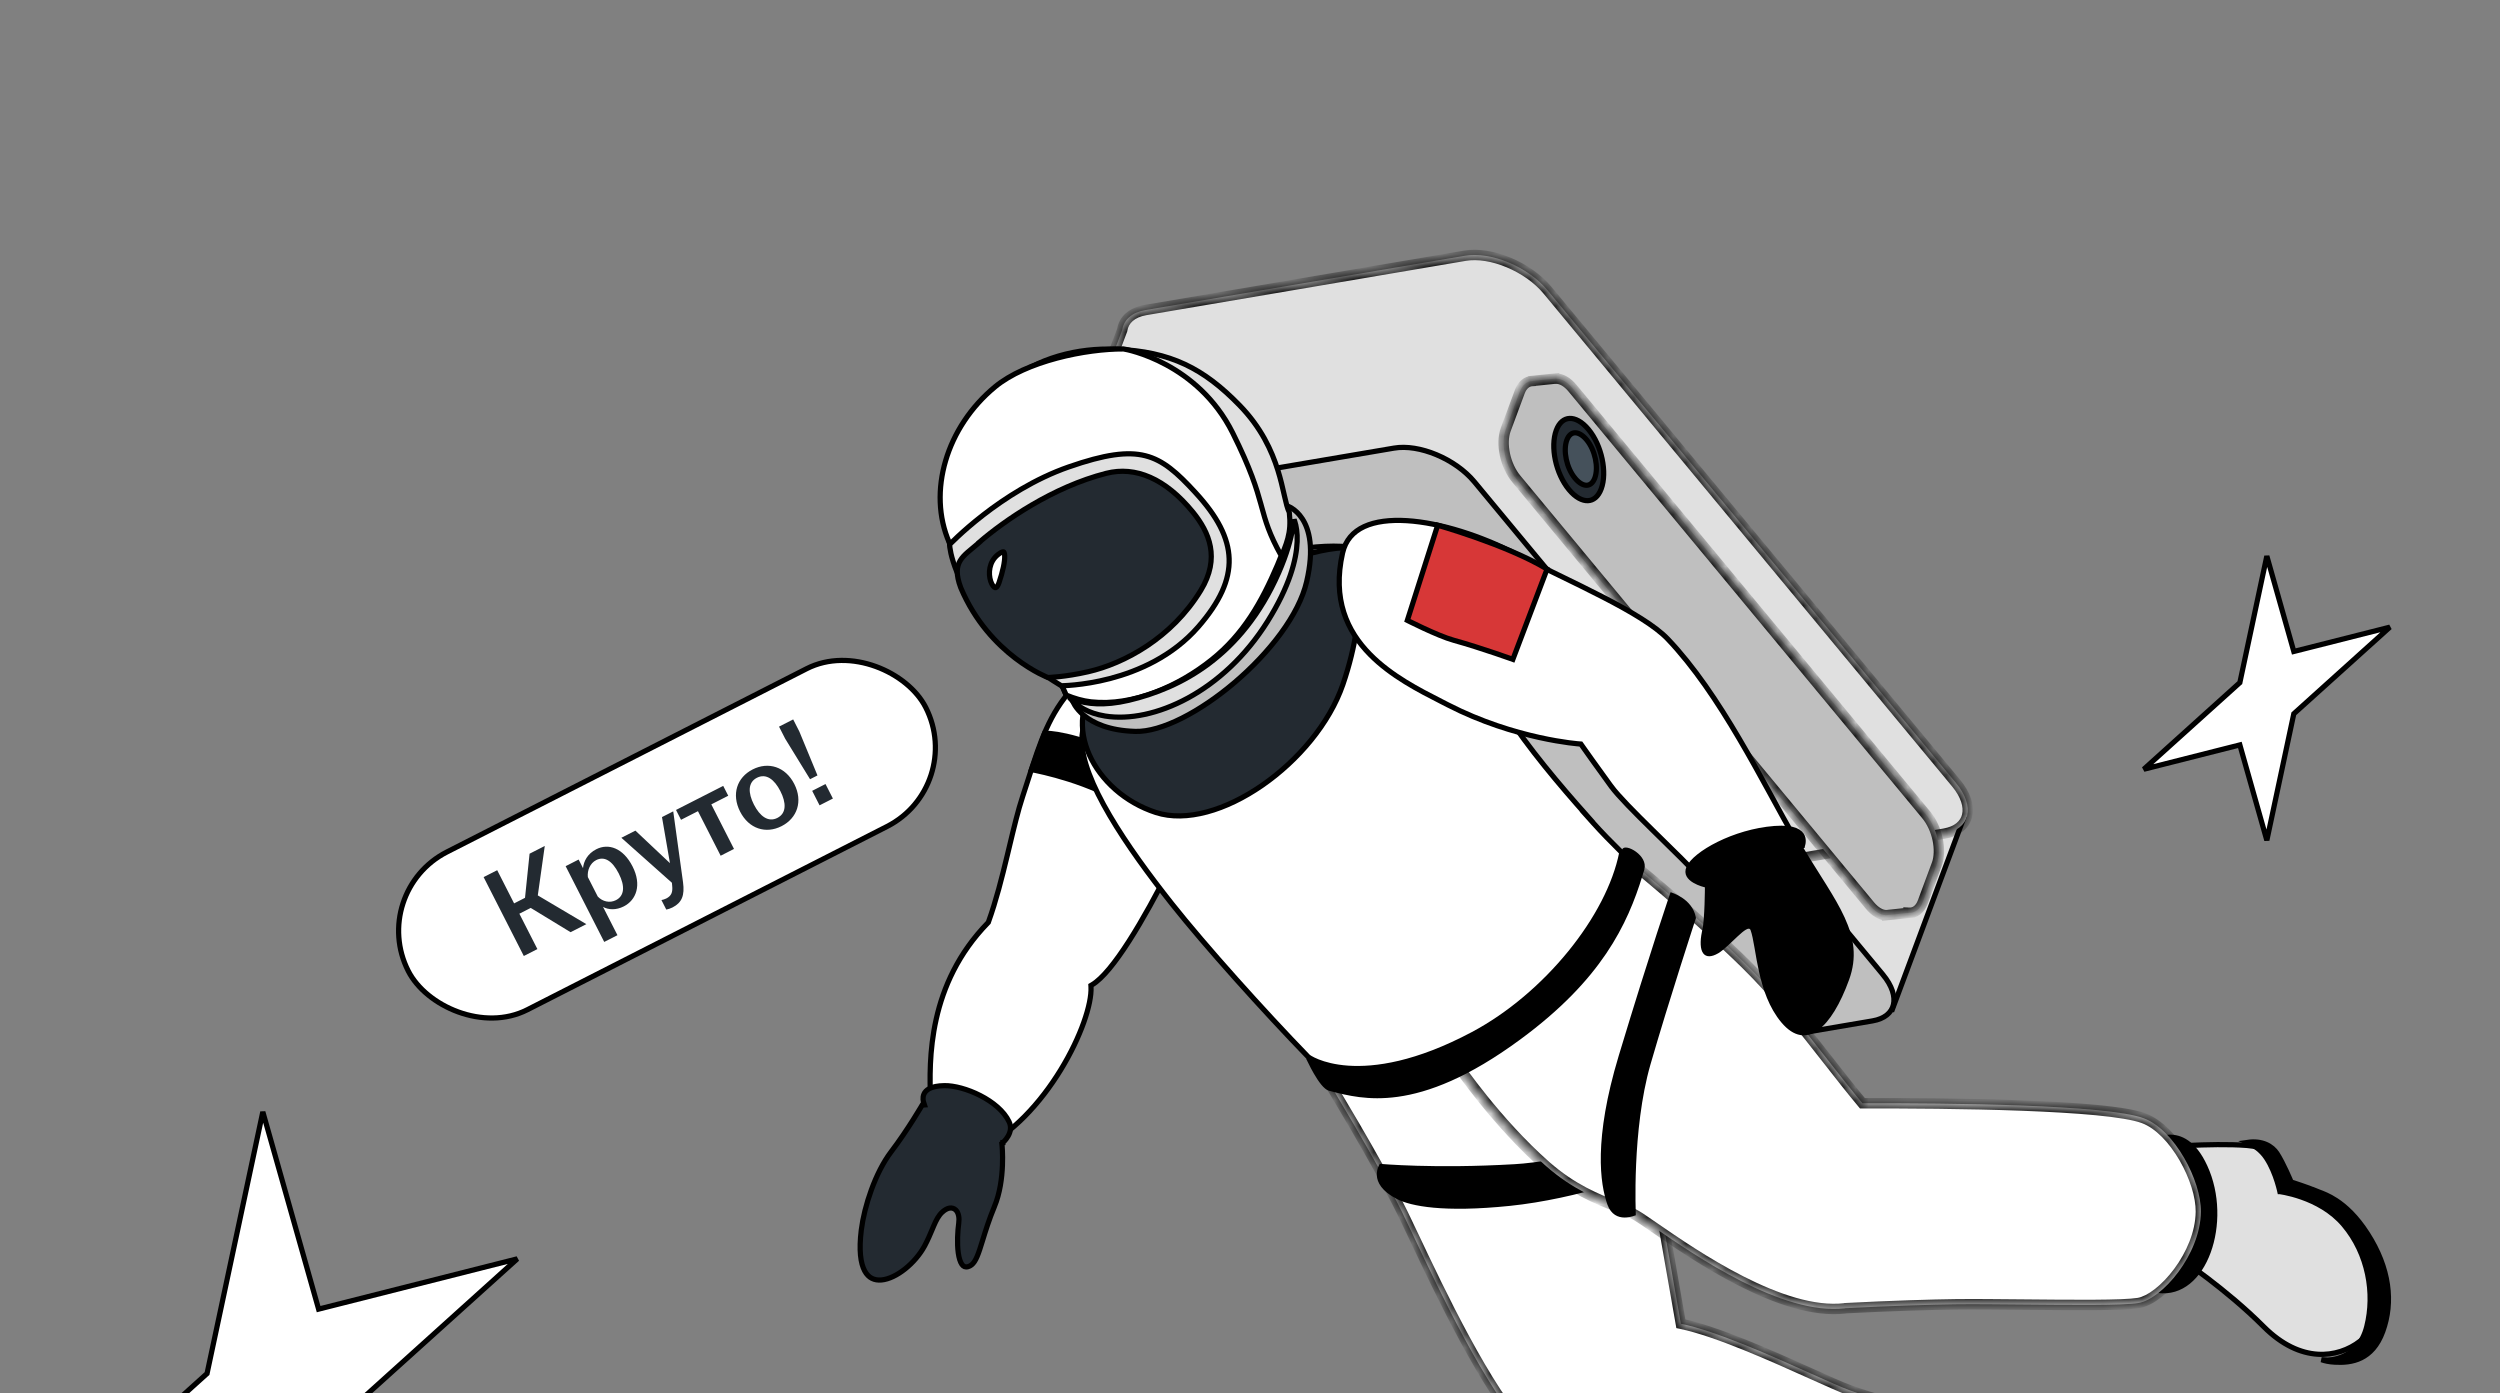 <?xml version="1.0" encoding="UTF-8"?> <svg xmlns="http://www.w3.org/2000/svg" width="192" height="107" viewBox="0 0 192 107" fill="none"><rect x="0" y="0" width="192" height="107" fill="#808080" stroke="none"/> <path d="M129.661 71.892L145.342 77.499L150.793 62.872L137.785 58.98L129.661 71.892Z" fill="#E0E0E0" stroke="black" stroke-width="0.4"></path> <mask id="path-2-inside-1_733_3602" fill="white"> <path fill-rule="evenodd" clip-rule="evenodd" d="M149.311 64.026L124.787 68.195C122.785 68.539 119.939 67.349 118.439 65.542L97.843 40.698L80.952 39.287L86.188 25.339C86.306 24.569 86.919 23.992 87.981 23.81L112.504 19.641C114.507 19.297 117.353 20.487 118.852 22.294L150.221 60.133C151.721 61.939 151.314 63.682 149.311 64.026Z"></path> </mask> <path fill-rule="evenodd" clip-rule="evenodd" d="M149.311 64.026L124.787 68.195C122.785 68.539 119.939 67.349 118.439 65.542L97.843 40.698L80.952 39.287L86.188 25.339C86.306 24.569 86.919 23.992 87.981 23.81L112.504 19.641C114.507 19.297 117.353 20.487 118.852 22.294L150.221 60.133C151.721 61.939 151.314 63.682 149.311 64.026Z" fill="#E0E0E0"></path> <path d="M124.787 68.195L124.72 67.801L124.72 67.801L124.787 68.195ZM149.311 64.026L149.378 64.421L149.378 64.421L149.311 64.026ZM118.439 65.542L118.132 65.798L118.132 65.798L118.439 65.542ZM97.843 40.698L97.876 40.299L98.043 40.313L98.151 40.442L97.843 40.698ZM80.952 39.287L80.918 39.685L80.391 39.642L80.577 39.146L80.952 39.287ZM86.188 25.339L86.583 25.399L86.576 25.441L86.562 25.479L86.188 25.339ZM87.981 23.81L87.914 23.416L87.914 23.416L87.981 23.81ZM112.504 19.641L112.572 20.035L112.571 20.035L112.504 19.641ZM118.852 22.294L119.16 22.038L119.16 22.038L118.852 22.294ZM150.221 60.133L149.914 60.388L149.913 60.388L150.221 60.133ZM124.72 67.801L149.244 63.632L149.378 64.421L124.855 68.589L124.72 67.801ZM118.747 65.287C119.449 66.132 120.478 66.846 121.579 67.306C122.683 67.768 123.816 67.956 124.72 67.801L124.855 68.589C123.756 68.778 122.464 68.543 121.27 68.044C120.073 67.543 118.93 66.759 118.132 65.798L118.747 65.287ZM98.151 40.442L118.747 65.287L118.132 65.798L97.535 40.953L98.151 40.442ZM97.809 41.096L80.918 39.685L80.985 38.888L97.876 40.299L97.809 41.096ZM80.577 39.146L85.813 25.198L86.562 25.479L81.326 39.428L80.577 39.146ZM88.049 24.204C87.105 24.366 86.668 24.846 86.583 25.399L85.792 25.278C85.943 24.291 86.733 23.618 87.914 23.416L88.049 24.204ZM112.571 20.035L88.048 24.204L87.914 23.416L112.437 19.247L112.571 20.035ZM118.545 22.549C117.843 21.704 116.814 20.99 115.713 20.53C114.609 20.068 113.476 19.88 112.572 20.035L112.437 19.247C113.536 19.058 114.827 19.293 116.022 19.792C117.219 20.293 118.362 21.077 119.16 22.038L118.545 22.549ZM149.913 60.388L118.545 22.549L119.16 22.038L150.529 59.877L149.913 60.388ZM149.243 63.632C150.136 63.479 150.572 63.041 150.69 62.537C150.815 62.002 150.621 61.24 149.914 60.388L150.529 59.877C151.321 60.831 151.673 61.844 151.469 62.719C151.257 63.624 150.488 64.23 149.378 64.421L149.243 63.632Z" fill="black" mask="url(#path-2-inside-1_733_3602)"></path> <path d="M119.283 82.574L119.283 82.574C118.33 82.738 117.158 82.538 116.031 82.067C114.906 81.597 113.848 80.865 113.123 79.991L81.754 42.152L81.754 42.152C81.025 41.274 80.792 40.45 80.937 39.83C81.078 39.226 81.597 38.746 82.544 38.583C82.544 38.583 82.544 38.583 82.544 38.583L107.067 34.414L107.068 34.414C108.02 34.251 109.193 34.451 110.32 34.922C111.444 35.392 112.502 36.124 113.228 36.998L144.597 74.836L144.597 74.837C145.325 75.714 145.559 76.539 145.414 77.158C145.273 77.763 144.753 78.243 143.806 78.405L119.283 82.574ZM119.283 82.574L143.806 78.405L119.283 82.574Z" fill="#BFBFBF" stroke="black" stroke-width="0.4"></path> <mask id="path-5-inside-2_733_3602" fill="white"> <path fill-rule="evenodd" clip-rule="evenodd" d="M120.771 29.814C120.357 29.316 119.904 29.073 119.504 29.079L119.499 29.07L117.656 29.262L117.655 29.265C117.255 29.29 116.911 29.568 116.715 30.094L115.641 32.988C115.24 34.071 115.602 35.756 116.45 36.777L143.616 69.549C144.006 70.019 144.429 70.261 144.811 70.283L144.815 70.292L144.887 70.285C144.94 70.284 144.993 70.278 145.044 70.268L146.631 70.102C146.631 70.102 146.63 70.101 146.63 70.1C147.074 70.119 147.46 69.84 147.672 69.27L148.746 66.376C149.147 65.293 148.785 63.608 147.937 62.587L120.771 29.814Z"></path> </mask> <path fill-rule="evenodd" clip-rule="evenodd" d="M120.771 29.814C120.357 29.316 119.904 29.073 119.504 29.079L119.499 29.07L117.656 29.262L117.655 29.265C117.255 29.29 116.911 29.568 116.715 30.094L115.641 32.988C115.24 34.071 115.602 35.756 116.45 36.777L143.616 69.549C144.006 70.019 144.429 70.261 144.811 70.283L144.815 70.292L144.887 70.285C144.94 70.284 144.993 70.278 145.044 70.268L146.631 70.102C146.631 70.102 146.63 70.101 146.63 70.1C147.074 70.119 147.46 69.84 147.672 69.27L148.746 66.376C149.147 65.293 148.785 63.608 147.937 62.587L120.771 29.814Z" fill="#BFBFBF"></path> <path d="M119.504 29.079L119.51 29.479L119.254 29.483L119.143 29.252L119.504 29.079ZM120.771 29.814L121.078 29.559L121.079 29.559L120.771 29.814ZM119.499 29.07L119.458 28.672L119.738 28.643L119.86 28.897L119.499 29.07ZM117.656 29.262L117.273 29.146L117.35 28.892L117.614 28.864L117.656 29.262ZM117.655 29.265L118.037 29.381L117.957 29.646L117.68 29.664L117.655 29.265ZM116.715 30.094L116.34 29.955L116.34 29.954L116.715 30.094ZM115.641 32.988L115.266 32.849L115.266 32.849L115.641 32.988ZM116.45 36.777L116.758 36.522L116.758 36.522L116.45 36.777ZM143.616 69.549L143.308 69.805L143.308 69.805L143.616 69.549ZM144.811 70.283L144.834 69.884L145.089 69.898L145.183 70.136L144.811 70.283ZM144.815 70.292L144.857 70.69L144.554 70.722L144.443 70.439L144.815 70.292ZM144.887 70.285L144.845 69.887L144.862 69.885L144.879 69.885L144.887 70.285ZM145.044 70.268L144.968 69.876L144.985 69.872L145.002 69.87L145.044 70.268ZM146.631 70.102L147.027 70.048L147.083 70.457L146.672 70.5L146.631 70.102ZM146.63 70.1L146.234 70.154L146.17 69.68L146.647 69.701L146.63 70.1ZM147.672 69.27L148.047 69.409L148.047 69.41L147.672 69.27ZM148.746 66.376L149.121 66.515L149.121 66.515L148.746 66.376ZM147.937 62.587L147.629 62.843L147.629 62.842L147.937 62.587ZM119.498 28.679C120.066 28.67 120.622 29.01 121.078 29.559L120.463 30.07C120.091 29.622 119.743 29.476 119.51 29.479L119.498 28.679ZM119.86 28.897L119.865 28.906L119.143 29.252L119.139 29.243L119.86 28.897ZM117.614 28.864L119.458 28.672L119.541 29.468L117.697 29.66L117.614 28.864ZM117.272 29.148L117.273 29.146L118.038 29.378L118.037 29.381L117.272 29.148ZM116.34 29.954C116.574 29.327 117.028 28.903 117.63 28.865L117.68 29.664C117.481 29.676 117.248 29.81 117.09 30.233L116.34 29.954ZM115.266 32.849L116.34 29.955L117.09 30.233L116.016 33.127L115.266 32.849ZM116.142 37.033C115.67 36.465 115.343 35.726 115.186 34.989C115.029 34.257 115.031 33.483 115.266 32.849L116.016 33.127C115.85 33.576 115.832 34.187 115.968 34.822C116.103 35.454 116.382 36.069 116.758 36.522L116.142 37.033ZM143.308 69.805L116.142 37.032L116.758 36.522L143.924 69.294L143.308 69.805ZM144.788 70.683C144.255 70.652 143.739 70.323 143.308 69.805L143.924 69.294C144.273 69.714 144.603 69.871 144.834 69.884L144.788 70.683ZM144.443 70.439L144.439 70.43L145.183 70.136L145.187 70.145L144.443 70.439ZM144.929 70.683L144.857 70.69L144.773 69.894L144.845 69.887L144.929 70.683ZM145.12 70.661C145.046 70.675 144.971 70.683 144.895 70.685L144.879 69.885C144.91 69.884 144.94 69.881 144.968 69.876L145.12 70.661ZM146.672 70.5L145.086 70.666L145.002 69.87L146.589 69.704L146.672 70.5ZM147.027 70.047C147.027 70.047 147.027 70.048 147.027 70.048C147.027 70.048 147.027 70.048 147.027 70.048C147.027 70.048 147.027 70.048 147.027 70.048C147.027 70.048 147.027 70.048 147.027 70.048C147.027 70.048 147.027 70.048 147.027 70.048C147.027 70.048 147.027 70.048 147.027 70.048C147.027 70.048 147.027 70.048 147.027 70.048C147.027 70.048 147.027 70.048 147.027 70.048L147.027 70.048C147.027 70.048 147.027 70.048 146.631 70.102C146.234 70.156 146.234 70.156 146.234 70.156L146.234 70.156C146.234 70.156 146.234 70.156 146.234 70.156C146.234 70.156 146.234 70.156 146.234 70.156C146.234 70.156 146.234 70.156 146.234 70.156C146.234 70.156 146.234 70.156 146.234 70.156C146.234 70.156 146.234 70.156 146.234 70.156C146.234 70.156 146.234 70.156 146.234 70.156C146.234 70.155 146.234 70.155 146.234 70.155C146.234 70.155 146.234 70.154 146.234 70.154L147.027 70.047ZM148.047 69.41C147.792 70.093 147.276 70.528 146.613 70.5L146.647 69.701C146.871 69.71 147.127 69.586 147.297 69.131L148.047 69.41ZM149.121 66.515L148.047 69.409L147.297 69.131L148.371 66.237L149.121 66.515ZM148.245 62.331C148.717 62.899 149.043 63.638 149.201 64.374C149.358 65.107 149.356 65.881 149.121 66.515L148.371 66.237C148.537 65.788 148.555 65.177 148.419 64.542C148.283 63.91 148.005 63.295 147.629 62.843L148.245 62.331ZM121.079 29.559L148.245 62.332L147.629 62.842L120.463 30.07L121.079 29.559Z" fill="black" mask="url(#path-5-inside-2_733_3602)"></path> <path d="M120.497 37.603C121.004 38.216 121.531 38.471 121.954 38.452C122.362 38.434 122.746 38.158 122.975 37.539C123.206 36.913 123.222 36.086 123.044 35.249C122.867 34.414 122.503 33.593 121.999 32.984C121.491 32.371 120.965 32.116 120.542 32.135C120.134 32.153 119.75 32.429 119.521 33.048C119.29 33.674 119.274 34.501 119.451 35.338C119.628 36.173 119.993 36.994 120.497 37.603Z" fill="#232A31" stroke="black" stroke-width="0.4"></path> <path d="M120.964 36.73L120.964 36.731C121.294 37.128 121.621 37.28 121.87 37.269C122.102 37.258 122.336 37.101 122.485 36.703C122.63 36.303 122.64 35.771 122.524 35.229C122.409 34.688 122.173 34.161 121.85 33.773C121.524 33.382 121.196 33.229 120.946 33.239C120.713 33.249 120.478 33.404 120.33 33.801C120.185 34.2 120.174 34.733 120.29 35.275C120.405 35.816 120.641 36.343 120.964 36.73Z" fill="#45515B" stroke="black" stroke-width="0.4"></path> <path d="M82.405 52.822L82.405 52.822C80.587 54.806 79.894 56.967 78.99 59.782C78.846 60.231 78.697 60.697 78.536 61.181C78.184 62.247 77.865 63.582 77.52 65.023C77.466 65.246 77.412 65.473 77.357 65.701C76.95 67.393 76.498 69.186 75.916 70.799L75.902 70.84L75.872 70.871C71.29 75.579 71.334 81.329 71.472 84.541C71.49 84.929 71.679 86.249 72.242 87.286C72.523 87.803 72.886 88.228 73.345 88.444C73.794 88.656 74.369 88.682 75.114 88.341C77.718 87.141 79.924 84.681 81.464 82.164C82.233 80.908 82.832 79.644 83.23 78.528C83.63 77.406 83.821 76.451 83.789 75.805L83.783 75.684L83.886 75.623C84.268 75.395 84.709 74.975 85.191 74.396C85.671 73.819 86.183 73.097 86.708 72.278C87.759 70.639 88.857 68.625 89.859 66.642C90.861 64.66 91.766 62.711 92.43 61.205C92.763 60.452 93.035 59.811 93.228 59.331C93.325 59.092 93.402 58.893 93.457 58.743C93.515 58.586 93.543 58.494 93.55 58.459C93.554 58.437 93.556 58.384 93.544 58.288C93.533 58.196 93.512 58.08 93.481 57.942C93.418 57.667 93.32 57.315 93.195 56.912C92.945 56.108 92.596 55.112 92.241 54.141C91.886 53.171 91.525 52.227 91.254 51.525C91.118 51.174 91.004 50.884 90.924 50.682C90.887 50.586 90.856 50.51 90.835 50.456C90.803 50.447 90.761 50.436 90.712 50.424C90.572 50.388 90.365 50.342 90.105 50.299C89.585 50.212 88.854 50.136 88.01 50.184C86.325 50.279 84.198 50.864 82.405 52.822Z" fill="white" stroke="black" stroke-width="0.4"></path> <path d="M85.069 57.56L85.068 57.56C83.261 56.843 82.011 56.535 81.218 56.405C80.821 56.341 80.539 56.321 80.359 56.316C80.307 56.315 80.264 56.315 80.228 56.316L79.217 59.105C79.311 59.123 79.431 59.147 79.574 59.177C79.947 59.255 80.475 59.377 81.097 59.548C82.34 59.891 83.965 60.436 85.481 61.244L85.482 61.245C86.99 62.054 88.295 63.011 89.222 63.763C89.686 64.14 90.056 64.466 90.311 64.699C90.39 64.771 90.458 64.835 90.515 64.888L92.022 62.12C92.009 62.109 91.996 62.097 91.981 62.084C91.88 61.993 91.731 61.86 91.54 61.697C91.16 61.37 90.614 60.92 89.954 60.424C88.634 59.432 86.868 58.268 85.069 57.56Z" fill="black" stroke="black" stroke-width="0.4"></path> <mask id="path-11-inside-3_733_3602" fill="white"> <path fill-rule="evenodd" clip-rule="evenodd" d="M129.091 101.663C131.864 102.242 136.125 104.159 139.112 105.504C140.391 106.08 141.437 106.55 142.032 106.765C143.052 107.135 143.991 107.409 144.847 107.66C147.166 108.338 148.877 108.839 149.941 110.56C150.829 111.995 148.667 118.683 146.212 120.519C143.672 122.424 142.009 121.619 139.571 120.438C139.08 120.2 138.557 119.947 137.99 119.698C134.127 117.995 126.257 115.112 123.039 113.935C119.695 112.71 118.526 111.56 117.257 110.021C114.153 106.76 110.563 99.167 108.603 95.022C108.258 94.292 107.964 93.669 107.731 93.195C105.781 89.23 101.846 82.779 101.846 82.779L117.307 75.289C117.307 75.289 122.895 77.892 124.52 81.055C126.144 84.219 126.773 87.179 127.036 89.639C127.152 90.705 128.7 99.46 129.091 101.663Z"></path> </mask> <path fill-rule="evenodd" clip-rule="evenodd" d="M129.091 101.663C131.864 102.242 136.125 104.159 139.112 105.504C140.391 106.08 141.437 106.55 142.032 106.765C143.052 107.135 143.991 107.409 144.847 107.66C147.166 108.338 148.877 108.839 149.941 110.56C150.829 111.995 148.667 118.683 146.212 120.519C143.672 122.424 142.009 121.619 139.571 120.438C139.08 120.2 138.557 119.947 137.99 119.698C134.127 117.995 126.257 115.112 123.039 113.935C119.695 112.71 118.526 111.56 117.257 110.021C114.153 106.76 110.563 99.167 108.603 95.022C108.258 94.292 107.964 93.669 107.731 93.195C105.781 89.23 101.846 82.779 101.846 82.779L117.307 75.289C117.307 75.289 122.895 77.892 124.52 81.055C126.144 84.219 126.773 87.179 127.036 89.639C127.152 90.705 128.7 99.46 129.091 101.663Z" fill="white"></path> <path d="M129.091 101.663L129.009 102.054L128.744 101.999L128.697 101.733L129.091 101.663ZM139.112 105.504L138.948 105.869L139.112 105.504ZM142.032 106.765L142.168 106.389L142.168 106.389L142.032 106.765ZM144.847 107.66L144.959 107.276L144.847 107.66ZM149.941 110.56L150.282 110.349L150.282 110.349L149.941 110.56ZM146.212 120.519L145.972 120.199L145.973 120.199L146.212 120.519ZM139.571 120.438L139.745 120.078L139.571 120.438ZM137.99 119.698L137.829 120.064L137.829 120.064L137.99 119.698ZM123.039 113.935L122.902 114.311L122.902 114.311L123.039 113.935ZM117.257 110.021L117.547 109.745L117.557 109.755L117.566 109.766L117.257 110.021ZM108.603 95.022L108.242 95.193L108.603 95.022ZM107.731 93.195L108.09 93.019L108.09 93.019L107.731 93.195ZM101.846 82.779L101.505 82.988L101.275 82.612L101.672 82.419L101.846 82.779ZM117.307 75.289L117.132 74.929L117.303 74.847L117.475 74.927L117.307 75.289ZM127.036 89.639L126.638 89.682L126.638 89.681L127.036 89.639ZM129.173 101.271C131.999 101.861 136.307 103.803 139.276 105.139L138.948 105.869C135.943 104.516 131.729 102.622 129.009 102.054L129.173 101.271ZM139.276 105.139C140.564 105.719 141.591 106.181 142.168 106.389L141.896 107.142C141.283 106.92 140.219 106.441 138.948 105.869L139.276 105.139ZM142.168 106.389C143.175 106.754 144.103 107.025 144.959 107.276L144.735 108.044C143.88 107.794 142.929 107.516 141.896 107.142L142.168 106.389ZM144.959 107.276C147.246 107.945 149.123 108.476 150.282 110.349L149.601 110.77C148.631 109.201 147.086 108.732 144.735 108.044L144.959 107.276ZM150.282 110.349C150.443 110.61 150.513 110.948 150.536 111.299C150.559 111.657 150.535 112.072 150.475 112.517C150.354 113.408 150.082 114.463 149.707 115.523C149.332 116.583 148.849 117.66 148.3 118.593C147.755 119.52 147.127 120.334 146.452 120.84L145.973 120.199C146.525 119.786 147.088 119.076 147.611 118.187C148.129 117.305 148.592 116.276 148.953 115.256C149.315 114.234 149.57 113.233 149.682 112.41C149.738 111.997 149.756 111.639 149.737 111.35C149.718 111.053 149.662 110.868 149.601 110.77L150.282 110.349ZM146.452 120.839C145.119 121.839 143.97 122.157 142.811 122.034C141.69 121.914 140.597 121.38 139.396 120.798L139.745 120.078C140.982 120.677 141.941 121.136 142.896 121.238C143.813 121.336 144.765 121.104 145.972 120.199L146.452 120.839ZM139.396 120.798C138.905 120.56 138.389 120.31 137.829 120.064L138.151 119.332C138.726 119.584 139.255 119.84 139.745 120.078L139.396 120.798ZM137.829 120.064C133.981 118.367 126.125 115.49 122.902 114.311L123.177 113.56C126.389 114.734 134.274 117.622 138.151 119.332L137.829 120.064ZM122.902 114.311C121.206 113.69 120.042 113.08 119.134 112.419C118.225 111.757 117.591 111.054 116.949 110.275L117.566 109.766C118.192 110.526 118.777 111.169 119.605 111.772C120.436 112.377 121.528 112.956 123.177 113.56L122.902 114.311ZM116.968 110.296C115.376 108.624 113.681 105.869 112.149 103.044C110.613 100.209 109.221 97.265 108.242 95.193L108.965 94.851C109.945 96.925 111.328 99.85 112.853 102.662C114.382 105.485 116.035 108.156 117.547 109.745L116.968 110.296ZM108.242 95.193C107.896 94.462 107.603 93.842 107.372 93.372L108.09 93.019C108.324 93.496 108.62 94.122 108.965 94.851L108.242 95.193ZM107.372 93.372C106.404 91.403 104.939 88.809 103.712 86.701C103.099 85.649 102.547 84.72 102.148 84.055C101.949 83.722 101.788 83.455 101.677 83.271C101.621 83.18 101.578 83.109 101.549 83.061C101.534 83.037 101.523 83.018 101.516 83.006C101.512 83 101.509 82.995 101.508 82.992C101.507 82.991 101.506 82.99 101.505 82.989C101.505 82.988 101.505 82.988 101.505 82.988C101.505 82.988 101.505 82.988 101.505 82.988C101.505 82.988 101.505 82.988 101.846 82.779C102.188 82.571 102.188 82.571 102.188 82.571C102.188 82.571 102.188 82.571 102.188 82.571C102.188 82.572 102.188 82.572 102.188 82.572C102.189 82.573 102.19 82.574 102.191 82.576C102.193 82.579 102.195 82.584 102.199 82.59C102.207 82.602 102.218 82.621 102.233 82.645C102.262 82.693 102.306 82.765 102.361 82.857C102.473 83.042 102.635 83.31 102.835 83.644C103.235 84.311 103.788 85.243 104.403 86.299C105.631 88.408 107.109 91.022 108.09 93.019L107.372 93.372ZM101.672 82.419L117.132 74.929L117.481 75.649L102.021 83.139L101.672 82.419ZM117.307 75.289C117.475 74.927 117.476 74.927 117.476 74.927C117.476 74.927 117.476 74.927 117.476 74.927C117.476 74.927 117.477 74.927 117.477 74.927C117.478 74.928 117.479 74.928 117.481 74.929C117.484 74.93 117.488 74.933 117.494 74.935C117.505 74.941 117.521 74.948 117.543 74.959C117.586 74.979 117.648 75.009 117.728 75.049C117.887 75.128 118.115 75.244 118.394 75.392C118.95 75.69 119.71 76.12 120.523 76.651C122.128 77.701 124.012 79.19 124.876 80.873L124.164 81.238C123.403 79.757 121.68 78.363 120.085 77.321C119.297 76.806 118.559 76.388 118.017 76.098C117.746 75.954 117.525 75.841 117.372 75.766C117.296 75.728 117.237 75.699 117.197 75.68C117.177 75.67 117.162 75.663 117.152 75.659C117.147 75.656 117.143 75.654 117.141 75.653C117.14 75.653 117.139 75.652 117.138 75.652C117.138 75.652 117.138 75.652 117.138 75.652C117.138 75.652 117.138 75.652 117.138 75.652C117.138 75.652 117.138 75.652 117.307 75.289ZM124.876 80.873C126.528 84.091 127.167 87.102 127.433 89.597L126.638 89.681C126.379 87.256 125.76 84.347 124.164 81.238L124.876 80.873ZM127.433 89.596C127.548 90.644 129.092 99.376 129.485 101.593L128.697 101.733C128.309 99.543 126.756 90.766 126.638 89.682L127.433 89.596Z" fill="black" mask="url(#path-11-inside-3_733_3602)"></path> <path d="M106.084 89.592C106.069 89.622 106.052 89.659 106.035 89.702C105.979 89.842 105.927 90.037 105.94 90.263C105.965 90.699 106.234 91.324 107.389 91.912L107.39 91.913C108.382 92.424 110.822 92.939 115.937 92.413C118.483 92.151 121.198 91.534 123.329 90.883C124.394 90.558 125.31 90.226 125.983 89.928C126.319 89.778 126.591 89.639 126.789 89.516C126.889 89.454 126.966 89.398 127.023 89.35C127.081 89.299 127.108 89.264 127.119 89.245C127.186 89.119 127.18 88.982 127.106 88.822C127.029 88.657 126.886 88.487 126.718 88.329C126.551 88.173 126.37 88.039 126.23 87.943C126.162 87.897 126.104 87.86 126.063 87.835C126.015 87.846 125.948 87.863 125.863 87.884C125.682 87.928 125.42 87.991 125.095 88.068C124.445 88.221 123.542 88.427 122.532 88.639C120.516 89.062 118.056 89.513 116.322 89.61C113.224 89.791 110.632 89.784 108.815 89.731C107.907 89.705 107.191 89.667 106.703 89.636C106.458 89.621 106.271 89.607 106.144 89.597C106.122 89.595 106.102 89.593 106.084 89.592Z" fill="black" stroke="black" stroke-width="0.4"></path> <path d="M165.712 88.121L167.522 96.712C167.546 96.728 167.575 96.748 167.61 96.771C167.711 96.84 167.859 96.941 168.045 97.072C168.416 97.333 168.942 97.712 169.559 98.181C170.791 99.12 172.391 100.425 173.852 101.888C175.277 103.313 176.701 103.915 177.973 104.003C179.248 104.092 180.39 103.667 181.251 103.006L181.252 103.006C182.073 102.383 182.484 101.057 182.437 99.497C182.391 97.949 181.893 96.234 180.975 94.902C180.057 93.569 178.866 92.736 177.901 92.235C177.419 91.984 176.995 91.818 176.692 91.714C176.541 91.662 176.42 91.626 176.338 91.603C176.296 91.592 176.265 91.584 176.244 91.579L176.221 91.573L176.216 91.572L176.215 91.572L176.215 91.572L176.215 91.571L176.215 91.571L176.172 91.562L176.137 91.535L176.259 91.376C176.137 91.535 176.137 91.535 176.137 91.535L176.137 91.535L176.137 91.535L176.136 91.534L176.134 91.533L176.127 91.527C176.121 91.522 176.113 91.516 176.103 91.508C176.083 91.491 176.056 91.468 176.023 91.437C175.958 91.377 175.872 91.29 175.785 91.18C175.614 90.968 175.423 90.647 175.426 90.272C175.427 89.993 175.362 89.475 174.984 89.003C174.609 88.535 173.903 88.082 172.562 87.97C171.191 87.864 169.42 87.906 167.985 87.976C167.269 88.01 166.64 88.052 166.189 88.084C165.994 88.098 165.833 88.111 165.712 88.121Z" fill="#E0E0E0" stroke="black" stroke-width="0.4"></path> <path d="M175.065 91.387C175.076 91.434 175.086 91.477 175.094 91.513C175.094 91.513 175.095 91.513 175.095 91.513C175.187 91.527 175.32 91.549 175.484 91.583C175.812 91.65 176.268 91.763 176.781 91.945C177.806 92.307 179.076 92.949 180.013 94.068C181.88 96.279 182.409 99.342 181.767 101.885C181.442 103.189 180.686 103.839 180.003 104.155C179.665 104.312 179.348 104.386 179.115 104.421C178.999 104.438 178.903 104.446 178.835 104.45C178.801 104.451 178.774 104.452 178.755 104.452L178.732 104.452L178.726 104.452L178.723 104.452L178.723 104.452L178.722 104.452C178.722 104.452 178.722 104.452 178.728 104.254L178.722 104.452L178.716 104.452L178.292 104.426C178.541 104.514 178.872 104.589 179.302 104.613L179.303 104.613C179.962 104.654 180.686 104.605 181.341 104.282C181.99 103.961 182.595 103.36 182.998 102.251C183.811 100.016 183.528 97.409 181.821 94.748C180.968 93.418 180.12 92.657 179.418 92.198C178.855 91.83 178.389 91.656 178.062 91.534C177.98 91.503 177.906 91.475 177.841 91.448L177.841 91.449L177.839 91.447C177.553 91.324 177.107 91.165 176.728 91.035C176.539 90.971 176.369 90.914 176.246 90.874C176.184 90.853 176.134 90.837 176.1 90.826L176.06 90.813L176.05 90.81L176.048 90.809L176.047 90.809L176.047 90.809L176.047 90.809L176.108 90.618L176.047 90.809L175.959 90.781L175.923 90.695L175.923 90.695L175.923 90.695L175.923 90.695L175.923 90.694L175.922 90.692L175.917 90.68L175.898 90.637C175.882 90.598 175.858 90.543 175.828 90.474C175.768 90.335 175.682 90.142 175.581 89.926C175.378 89.49 175.117 88.967 174.875 88.592C174.506 88.018 173.739 87.572 172.61 87.736C172.635 87.747 172.66 87.758 172.686 87.77C173.119 87.968 173.656 88.318 174.056 88.919C174.445 89.503 174.711 90.189 174.88 90.722C174.964 90.99 175.025 91.222 175.065 91.387Z" fill="black" stroke="black" stroke-width="0.4"></path> <path d="M165.015 87.699L165.017 87.699L165.208 87.752L165.208 87.752L165.207 87.754L165.206 87.759L165.199 87.783C165.198 87.788 165.196 87.795 165.194 87.803M165.015 87.699L165.194 87.803M165.015 87.699L165.017 87.699L165.015 87.699ZM165.194 87.803C165.206 87.795 165.22 87.786 165.235 87.776C165.307 87.731 165.413 87.67 165.546 87.608C165.813 87.482 166.181 87.357 166.597 87.343C167.01 87.33 167.474 87.428 167.942 87.755C168.412 88.084 168.898 88.654 169.336 89.606L169.336 89.606C170.301 91.697 170.296 94.212 169.589 96.137C168.88 98.069 167.501 99.334 165.752 99.101C164.938 98.993 164.457 98.318 164.219 97.233C163.983 96.153 164.009 94.745 164.155 93.332C164.301 91.923 164.564 90.528 164.791 89.483C164.905 88.961 165.009 88.528 165.085 88.225C165.123 88.074 165.153 87.955 165.175 87.874C165.182 87.846 165.189 87.822 165.194 87.803Z" fill="black" stroke="black" stroke-width="0.4"></path> <mask id="path-17-inside-4_733_3602" fill="white"> <path fill-rule="evenodd" clip-rule="evenodd" d="M124.99 65.997L111.931 81.802L111.937 81.813C111.937 81.813 114.92 86.194 118.73 89.549C120.777 91.343 122.672 92.088 124.096 92.647C124.705 92.887 125.228 93.092 125.64 93.331C125.93 93.499 126.412 93.832 127.041 94.265C130.157 96.414 136.875 101.046 141.684 100.482C141.695 100.478 141.706 100.475 141.717 100.471C145.228 100.285 148.499 100.193 150.145 100.171C151.511 100.152 153.428 100.172 155.421 100.191C159.113 100.228 163.062 100.268 164.236 100.071C166.045 99.769 168.992 96.358 169.029 93.065C169.06 90.681 167.006 86.762 164.632 85.879C161.79 84.824 149.641 84.718 143.033 84.729C142.157 83.68 141.281 82.56 140.383 81.412C138.447 78.938 136.408 76.332 134.054 74.019C129.926 69.975 124.99 65.997 124.99 65.997Z"></path> </mask> <path fill-rule="evenodd" clip-rule="evenodd" d="M124.99 65.997L111.931 81.802L111.937 81.813C111.937 81.813 114.92 86.194 118.73 89.549C120.777 91.343 122.672 92.088 124.096 92.647C124.705 92.887 125.228 93.092 125.64 93.331C125.93 93.499 126.412 93.832 127.041 94.265C130.157 96.414 136.875 101.046 141.684 100.482C141.695 100.478 141.706 100.475 141.717 100.471C145.228 100.285 148.499 100.193 150.145 100.171C151.511 100.152 153.428 100.172 155.421 100.191C159.113 100.228 163.062 100.268 164.236 100.071C166.045 99.769 168.992 96.358 169.029 93.065C169.06 90.681 167.006 86.762 164.632 85.879C161.79 84.824 149.641 84.718 143.033 84.729C142.157 83.68 141.281 82.56 140.383 81.412C138.447 78.938 136.408 76.332 134.054 74.019C129.926 69.975 124.99 65.997 124.99 65.997Z" fill="white"></path> <path d="M111.931 81.802L111.586 82.004L111.444 81.763L111.623 81.547L111.931 81.802ZM124.99 65.997L124.681 65.742L124.933 65.438L125.241 65.686L124.99 65.997ZM111.937 81.813L111.607 82.038L111.599 82.027L111.592 82.015L111.937 81.813ZM118.73 89.549L118.467 89.849L118.466 89.849L118.73 89.549ZM124.096 92.647L124.243 92.275L124.243 92.275L124.096 92.647ZM125.64 93.331L125.44 93.677L125.439 93.677L125.64 93.331ZM127.041 94.265L126.814 94.595L126.814 94.595L127.041 94.265ZM141.684 100.482L141.802 100.864L141.767 100.875L141.73 100.879L141.684 100.482ZM141.717 100.471L141.584 100.093L141.638 100.074L141.696 100.071L141.717 100.471ZM150.145 100.171L150.15 100.571L150.15 100.571L150.145 100.171ZM155.421 100.191L155.425 99.791L155.421 100.191ZM164.236 100.071L164.17 99.677L164.236 100.071ZM169.029 93.065L168.629 93.061L168.629 93.06L169.029 93.065ZM164.632 85.879L164.771 85.504L164.771 85.504L164.632 85.879ZM143.033 84.729L143.033 85.129L142.846 85.129L142.725 84.985L143.033 84.729ZM140.383 81.412L140.698 81.165L140.383 81.412ZM134.054 74.019L134.334 73.734L134.334 73.734L134.054 74.019ZM111.623 81.547L124.681 65.742L125.298 66.252L112.239 82.057L111.623 81.547ZM111.592 82.015L111.586 82.004L112.276 81.599L112.282 81.61L111.592 82.015ZM118.466 89.849C116.537 88.151 114.823 86.198 113.594 84.674C112.978 83.911 112.482 83.253 112.14 82.786C111.969 82.552 111.836 82.366 111.746 82.238C111.701 82.174 111.666 82.124 111.643 82.09C111.631 82.073 111.622 82.061 111.616 82.052C111.613 82.047 111.611 82.044 111.609 82.041C111.609 82.04 111.608 82.04 111.607 82.039C111.607 82.038 111.607 82.038 111.607 82.038C111.607 82.038 111.607 82.038 111.607 82.038C111.607 82.038 111.607 82.038 111.937 81.813C112.268 81.588 112.268 81.588 112.268 81.588C112.268 81.588 112.268 81.588 112.268 81.588C112.268 81.588 112.268 81.588 112.268 81.588C112.269 81.588 112.269 81.589 112.27 81.59C112.271 81.592 112.273 81.595 112.276 81.599C112.281 81.607 112.29 81.619 112.301 81.635C112.323 81.667 112.356 81.715 112.4 81.777C112.488 81.902 112.618 82.084 112.786 82.313C113.122 82.772 113.61 83.42 114.216 84.171C115.431 85.677 117.113 87.592 118.995 89.248L118.466 89.849ZM123.95 93.02C122.518 92.457 120.568 91.692 118.467 89.849L118.994 89.248C120.986 90.994 122.826 91.718 124.243 92.275L123.95 93.02ZM125.439 93.677C125.059 93.457 124.568 93.263 123.95 93.02L124.243 92.275C124.842 92.511 125.397 92.728 125.841 92.986L125.439 93.677ZM126.814 94.595C126.177 94.156 125.712 93.835 125.44 93.677L125.841 92.985C126.148 93.163 126.647 93.508 127.268 93.936L126.814 94.595ZM141.73 100.879C139.201 101.176 136.227 100.109 133.547 98.747C130.849 97.378 128.37 95.668 126.814 94.595L127.268 93.936C128.828 95.011 131.266 96.692 133.909 98.034C136.568 99.385 139.358 100.352 141.637 100.084L141.73 100.879ZM141.85 100.848C141.834 100.853 141.818 100.859 141.802 100.864L141.565 100.1C141.571 100.098 141.578 100.096 141.584 100.093L141.85 100.848ZM150.15 100.571C148.51 100.593 145.244 100.684 141.738 100.87L141.696 100.071C145.212 99.885 148.488 99.793 150.14 99.771L150.15 100.571ZM155.417 100.591C153.422 100.571 151.51 100.552 150.15 100.571L150.139 99.771C151.511 99.752 153.434 99.772 155.425 99.791L155.417 100.591ZM164.302 100.466C163.677 100.571 162.36 100.609 160.775 100.619C159.176 100.629 157.262 100.61 155.417 100.591L155.425 99.791C157.272 99.81 159.179 99.829 160.77 99.819C162.377 99.809 163.622 99.769 164.17 99.677L164.302 100.466ZM169.429 93.07C169.409 94.826 168.618 96.582 167.618 97.928C167.116 98.604 166.552 99.189 165.989 99.627C165.432 100.061 164.847 100.375 164.302 100.466L164.17 99.677C164.53 99.617 164.992 99.39 165.497 98.996C165.996 98.608 166.51 98.077 166.976 97.451C167.911 96.193 168.611 94.597 168.629 93.061L169.429 93.07ZM164.771 85.504C166.086 85.993 167.253 87.288 168.078 88.708C168.906 90.134 169.445 91.782 169.429 93.07L168.629 93.06C168.643 91.965 168.171 90.461 167.386 89.11C166.598 87.754 165.551 86.648 164.492 86.253L164.771 85.504ZM143.032 84.329C146.337 84.324 151.033 84.347 155.26 84.505C157.372 84.583 159.373 84.695 161.026 84.855C162.663 85.012 164.005 85.219 164.771 85.504L164.493 86.254C163.838 86.011 162.595 85.809 160.949 85.651C159.318 85.494 157.336 85.382 155.23 85.304C151.019 85.147 146.336 85.124 143.033 85.129L143.032 84.329ZM140.698 81.165C141.597 82.314 142.469 83.429 143.34 84.473L142.725 84.985C141.845 83.93 140.965 82.805 140.068 81.658L140.698 81.165ZM134.334 73.734C136.71 76.068 138.764 78.694 140.698 81.165L140.068 81.658C138.129 79.181 136.106 76.596 133.774 74.305L134.334 73.734ZM124.99 65.997C125.241 65.686 125.241 65.686 125.241 65.686C125.241 65.686 125.241 65.686 125.241 65.686C125.241 65.686 125.241 65.686 125.242 65.686C125.242 65.687 125.243 65.688 125.244 65.689C125.247 65.691 125.251 65.694 125.255 65.697C125.265 65.705 125.279 65.717 125.298 65.732C125.335 65.762 125.391 65.807 125.463 65.866C125.606 65.983 125.816 66.155 126.08 66.374C126.609 66.811 127.357 67.436 128.234 68.188C129.987 69.691 132.261 71.703 134.334 73.734L133.774 74.305C131.719 72.292 129.46 70.293 127.713 68.795C126.84 68.047 126.096 67.425 125.57 66.99C125.308 66.772 125.099 66.602 124.957 66.486C124.886 66.428 124.831 66.383 124.794 66.353C124.776 66.338 124.762 66.327 124.752 66.32C124.748 66.316 124.744 66.313 124.742 66.311C124.741 66.31 124.74 66.309 124.739 66.309C124.739 66.309 124.739 66.309 124.739 66.308C124.739 66.308 124.739 66.308 124.739 66.308C124.739 66.308 124.739 66.308 124.99 65.997Z" fill="black" mask="url(#path-17-inside-4_733_3602)"></path> <path d="M128.492 68.805C128.468 68.795 128.445 68.786 128.423 68.778L128.419 68.79C128.374 68.923 128.306 69.123 128.217 69.388C128.039 69.919 127.776 70.714 127.434 71.767C126.751 73.874 125.755 77.018 124.503 81.162C122.575 87.558 123.094 90.92 123.64 92.45C123.769 92.805 123.951 93.013 124.141 93.135C124.332 93.259 124.548 93.305 124.758 93.307C124.97 93.31 125.169 93.269 125.317 93.226C125.359 93.214 125.396 93.201 125.428 93.19C125.427 93.148 125.425 93.098 125.423 93.039C125.417 92.848 125.41 92.571 125.406 92.223C125.399 91.527 125.404 90.547 125.454 89.41C125.555 87.138 125.836 84.228 126.562 81.702L126.562 81.702C127.288 79.192 128.163 76.373 128.857 74.182C129.204 73.086 129.506 72.147 129.721 71.481C129.828 71.149 129.914 70.885 129.973 70.704L130.04 70.496L130.043 70.488C129.915 69.825 129.486 69.387 129.067 69.108C128.853 68.965 128.646 68.867 128.492 68.805Z" fill="black" stroke="black" stroke-width="0.4"></path> <path d="M100.672 81.591C100.776 81.801 100.916 82.073 101.076 82.349C101.246 82.644 101.436 82.939 101.625 83.169C101.72 83.284 101.811 83.379 101.897 83.449C101.983 83.521 102.054 83.558 102.107 83.572C102.166 83.587 102.224 83.602 102.284 83.618C103.501 83.932 105.105 84.345 107.322 84.037C109.65 83.713 112.673 82.59 116.63 79.677L116.63 79.677C122.853 75.104 124.801 70.918 125.955 67.185L125.948 67.189L126.092 66.704C126.208 66.31 125.942 65.882 125.531 65.579C125.334 65.434 125.128 65.338 124.968 65.303C124.888 65.286 124.832 65.287 124.799 65.294C124.784 65.297 124.778 65.302 124.776 65.303C124.775 65.303 124.775 65.303 124.775 65.304L124.775 65.304C124.54 65.744 124.303 66.227 124.048 66.745C122.613 69.662 120.625 73.705 115.51 77.584C111.346 80.744 107.536 81.72 104.761 81.902C103.374 81.992 102.248 81.885 101.466 81.754C101.139 81.699 100.873 81.641 100.672 81.591Z" fill="black" stroke="black" stroke-width="0.4"></path> <path d="M122.35 63.19L121.907 62.695L121.926 62.7C119.754 60.26 117.402 57.478 115.577 54.676L115.745 54.567L115.577 54.676C114.234 52.612 112.677 50.278 111.153 48.193C109.627 46.105 108.143 44.278 106.945 43.219L106.945 43.219C106.074 42.448 104.714 42.039 103.053 41.959C101.396 41.879 99.468 42.128 97.49 42.647C93.532 43.686 89.421 45.794 86.95 48.442L86.95 48.442C85.589 49.895 84.63 51.626 84.007 53.173C83.382 54.724 83.103 56.073 83.087 56.758L83.087 56.758C83.051 58.311 83.908 60.384 85.228 62.633C86.541 64.872 88.29 67.249 89.991 69.4C92.541 72.624 97.118 77.71 100.452 81.15L100.469 81.167C100.473 81.171 100.479 81.175 100.486 81.18C100.514 81.202 100.56 81.232 100.623 81.27C100.748 81.344 100.938 81.443 101.194 81.545C101.706 81.75 102.48 81.968 103.524 82.041C105.612 82.186 108.794 81.748 113.144 79.432C115.932 77.947 118.555 75.697 120.6 73.181C122.619 70.699 124.064 67.971 124.558 65.481C123.754 64.69 122.969 63.88 122.35 63.19Z" fill="white" stroke="black" stroke-width="0.4"></path> <path d="M104.275 42.087C102.941 41.95 101.277 42.251 99.463 42.851C97.59 43.47 95.575 44.401 93.628 45.47C89.729 47.611 86.13 50.291 84.502 52.098C82.915 53.86 82.796 56.037 83.666 57.979C84.538 59.927 86.407 61.632 88.774 62.4C91.103 63.156 94.165 62.228 96.931 60.316C99.691 58.41 102.103 55.56 103.134 52.569C104.175 49.545 104.453 46.88 104.47 44.973C104.478 44.019 104.422 43.255 104.364 42.731C104.335 42.469 104.305 42.267 104.283 42.13C104.28 42.115 104.278 42.1 104.275 42.087Z" fill="#232A31" stroke="black" stroke-width="0.4"></path> <path d="M86.094 52.916L86.095 52.917C86.422 53.702 87.01 54.116 87.772 54.259C88.547 54.405 89.505 54.271 90.538 53.931C92.603 53.252 94.89 51.779 96.442 50.305C98.306 48.525 99.231 46.547 99.337 45.071C99.391 44.333 99.239 43.741 98.926 43.353C98.62 42.974 98.135 42.76 97.446 42.82C93.636 43.161 90.401 45.287 88.336 47.195L88.336 47.196C87.217 48.222 86.461 49.189 86.083 50.129C85.708 51.062 85.701 51.976 86.094 52.916Z" fill="#E0E0E0" stroke="black" stroke-width="0.4"></path> <path d="M100.351 44.673L100.351 44.673C100.951 42.103 100.541 40.649 100.02 39.846C99.758 39.442 99.462 39.193 99.234 39.046C99.123 38.974 99.027 38.926 98.961 38.896L82.441 53.983C82.468 54.036 82.507 54.106 82.561 54.188C82.693 54.392 82.913 54.67 83.259 54.953C83.948 55.517 85.153 56.114 87.201 56.172C88.192 56.199 89.435 55.827 90.775 55.153C92.11 54.481 93.523 53.518 94.847 52.388C97.502 50.121 99.762 47.214 100.351 44.673Z" fill="#BFBFBF" stroke="black" stroke-width="0.4"></path> <path d="M99.019 39.354C98.87 39.054 98.765 38.605 98.647 38.087C98.639 38.05 98.63 38.013 98.621 37.975C98.5 37.437 98.356 36.804 98.138 36.106C97.67 34.615 96.86 32.833 95.195 31.124L95.195 31.124C93.823 29.713 92.503 28.681 91.002 27.979C89.501 27.278 87.808 26.902 85.684 26.819L85.684 26.819C82.79 26.703 79.671 27.461 77.28 29.439C71.876 33.921 71.124 41.94 75.606 47.343L75.606 47.343C76.992 49.017 78.719 50.245 80.604 51.006L80.662 51.03L80.697 51.083C81.152 51.785 81.517 52.523 81.89 53.395C82.515 53.656 83.147 53.84 83.803 53.917C87.039 54.272 90.573 52.68 93.062 50.682L93.062 50.682C95.508 48.727 96.898 46.258 98.116 43.405C98.158 43.306 98.199 43.21 98.239 43.117C98.537 42.419 98.764 41.887 98.905 41.352C99.06 40.762 99.111 40.168 99.019 39.354Z" fill="#E0E0E0" stroke="black" stroke-width="0.4"></path> <path d="M98.4 42.676C97.467 41.003 97.201 40.04 96.89 38.912C96.874 38.851 96.857 38.79 96.84 38.728C96.504 37.515 96.069 36.047 94.669 33.244C93.325 30.552 91.291 28.946 89.555 28.009C87.847 27.087 86.439 26.818 86.284 26.799C84.839 26.791 82.97 27.024 81.159 27.508C79.342 27.993 77.605 28.727 76.418 29.709L76.418 29.709C72.688 32.792 71.206 37.759 72.901 41.664C73.111 42.147 73.298 42.64 73.482 43.131C73.503 43.187 73.524 43.242 73.544 43.297C73.708 43.734 73.871 44.169 74.047 44.599C74.446 45.567 74.912 46.497 75.6 47.33C76.986 49.004 78.713 50.231 80.598 50.993L80.656 51.016L80.691 51.069C81.146 51.771 81.511 52.509 81.884 53.382C82.509 53.642 83.14 53.827 83.796 53.903C87.033 54.258 90.567 52.666 93.056 50.669L93.056 50.669C95.502 48.714 96.892 46.245 98.11 43.392C98.215 43.141 98.308 42.908 98.4 42.676Z" fill="white" stroke="black" stroke-width="0.4"></path> <path d="M73.053 41.695C73.001 41.747 72.96 41.788 72.931 41.818C72.931 41.819 72.931 41.82 72.931 41.821C72.933 41.875 72.939 41.959 72.954 42.075C72.985 42.305 73.053 42.657 73.203 43.134C73.502 44.087 74.128 45.537 75.437 47.494L75.437 47.495C76.328 48.828 77.851 50.126 79.165 51.097C79.82 51.581 80.419 51.98 80.854 52.259C81.071 52.398 81.248 52.506 81.369 52.58C81.43 52.617 81.477 52.645 81.509 52.664L81.51 52.665C81.516 52.665 81.522 52.665 81.529 52.665C81.577 52.664 81.649 52.662 81.743 52.658C81.93 52.65 82.203 52.634 82.543 52.599C83.224 52.531 84.175 52.393 85.25 52.112C87.402 51.548 90.038 50.417 92.019 48.15C93.687 46.236 94.447 44.557 94.398 42.923C94.35 41.287 93.488 39.647 91.797 37.816L91.797 37.815C90.398 36.293 89.34 35.35 87.965 35.002C86.587 34.654 84.852 34.895 82.082 35.859L82.082 35.859C79.46 36.771 77.158 38.274 75.508 39.553C74.684 40.192 74.025 40.774 73.572 41.196C73.345 41.407 73.171 41.577 73.053 41.695Z" fill="#E0E0E0" stroke="black" stroke-width="0.4"></path> <path d="M80.465 52.029C80.469 52.03 80.473 52.032 80.477 52.033L80.495 52.032C80.534 52.031 80.593 52.028 80.668 52.024C80.82 52.015 81.042 51.998 81.322 51.968C81.88 51.909 82.667 51.797 83.578 51.587L83.578 51.587C86.316 50.958 89.975 49.023 92.218 45.346L92.218 45.346C92.987 44.087 93.139 42.967 92.956 41.979C92.771 40.985 92.243 40.104 91.62 39.336C89.507 36.745 87.197 35.78 84.964 36.351L84.964 36.351C80.843 37.401 77.121 39.999 75.211 41.642L75.217 41.652L75.092 41.761C74.956 41.88 74.82 41.992 74.69 42.098L74.688 42.1C74.556 42.208 74.431 42.311 74.314 42.414C74.078 42.622 73.882 42.824 73.744 43.055C73.478 43.497 73.393 44.094 73.787 45.139C74.889 47.748 76.573 49.476 77.982 50.553C78.687 51.091 79.323 51.466 79.781 51.706C80.01 51.825 80.194 51.911 80.32 51.967C80.384 51.995 80.433 52.015 80.465 52.029Z" fill="#232A31" stroke="black" stroke-width="0.4"></path> <path d="M76.665 42.576L76.665 42.576L76.664 42.577C75.944 43.13 75.886 44.049 76.09 44.651C76.14 44.799 76.204 44.919 76.269 45.003C76.337 45.09 76.395 45.124 76.43 45.133C76.453 45.139 76.482 45.14 76.53 45.098C76.585 45.048 76.657 44.944 76.724 44.749C77.013 43.903 77.185 43.122 77.16 42.67C77.154 42.559 77.136 42.482 77.115 42.434C77.095 42.388 77.078 42.381 77.075 42.38L77.075 42.38C77.069 42.377 77.04 42.369 76.967 42.395C76.894 42.421 76.794 42.477 76.665 42.576Z" fill="white" stroke="black" stroke-width="0.4"></path> <path d="M82.127 53.57C82.171 53.622 82.219 53.675 82.27 53.728C82.744 54.221 83.548 54.778 84.867 54.991C88.572 55.587 93.964 53.139 97.352 47.718C99.047 45.006 99.57 42.971 99.621 41.597C99.647 40.91 99.555 40.389 99.434 40.031C99.418 39.983 99.401 39.939 99.385 39.898C99.365 40.083 99.334 40.309 99.285 40.574C99.138 41.384 98.832 42.551 98.197 43.994C95.373 50.422 90.643 52.847 86.686 53.783L86.686 53.783C84.767 54.234 83.433 54.056 82.57 53.754C82.405 53.696 82.258 53.633 82.127 53.57Z" fill="#E0E0E0" stroke="black" stroke-width="0.4"></path> <path d="M121.301 57.335L121.465 57.22L121.465 57.22L121.465 57.22L121.466 57.221L121.469 57.226L121.481 57.244L121.53 57.312L121.708 57.564C121.859 57.777 122.068 58.072 122.302 58.401C122.771 59.058 123.337 59.848 123.73 60.382L123.731 60.382C124.272 61.122 125.567 62.424 126.921 63.754C127.166 63.995 127.412 64.237 127.656 64.476C128.671 65.469 129.638 66.417 130.239 67.073C131.803 65.703 134.523 63.899 137.722 64.17C137.238 63.319 136.733 62.394 136.205 61.427C136.094 61.223 135.982 61.018 135.868 60.811C135.144 59.487 134.377 58.097 133.562 56.714C131.932 53.944 130.115 51.206 128.078 49.07L128.078 49.07C127.115 48.059 125.257 46.966 123.089 45.847C122.01 45.29 120.861 44.73 119.719 44.174L119.652 44.142C118.533 43.597 117.421 43.056 116.393 42.527L116.393 42.527C113.749 41.163 110.621 40.147 108.048 39.987C106.761 39.908 105.63 40.044 104.771 40.441C103.922 40.834 103.333 41.485 103.111 42.463C102.309 46.016 103.452 48.47 105.223 50.267C106.844 51.912 108.988 53.006 110.686 53.871C110.858 53.959 111.025 54.044 111.187 54.128C113.784 55.465 116.319 56.217 118.204 56.635C119.147 56.844 119.926 56.969 120.469 57.042C120.741 57.079 120.953 57.102 121.097 57.116C121.169 57.124 121.224 57.128 121.261 57.131L121.302 57.135L121.312 57.135L121.314 57.136L121.315 57.136L121.315 57.136L121.315 57.136L121.41 57.142L121.465 57.22L121.301 57.335Z" fill="white" stroke="black" stroke-width="0.4"></path> <path d="M130.933 71.504L130.914 71.589L130.904 71.595C130.827 71.973 130.8 72.287 130.813 72.538C130.827 72.81 130.887 72.989 130.966 73.095C131.037 73.192 131.132 73.241 131.268 73.241C131.413 73.241 131.612 73.183 131.865 73.035C132.064 72.914 132.302 72.714 132.557 72.48C132.7 72.349 132.837 72.218 132.974 72.088C133.088 71.979 133.201 71.871 133.317 71.764C133.556 71.541 133.793 71.335 133.99 71.223C134.085 71.169 134.202 71.118 134.322 71.124C134.388 71.128 134.455 71.149 134.514 71.195C134.571 71.241 134.607 71.3 134.63 71.36L134.63 71.36L134.631 71.362C134.754 71.697 134.844 72.177 134.938 72.72C134.952 72.802 134.966 72.885 134.981 72.97C135.065 73.459 135.157 73.999 135.283 74.563C135.577 75.888 136.047 77.31 136.972 78.405C137.433 78.949 137.875 79.219 138.286 79.291C138.692 79.363 139.102 79.247 139.516 78.948C140.356 78.339 141.156 77.007 141.812 75.203L141.812 75.202C142.43 73.524 142.19 72.083 141.481 70.537C141.125 69.759 140.652 68.958 140.111 68.087C139.943 67.817 139.769 67.541 139.59 67.257C139.192 66.626 138.77 65.957 138.344 65.241L138.241 65.069L138.415 64.967L138.419 64.965C138.419 64.962 138.42 64.96 138.421 64.958C138.435 64.913 138.453 64.85 138.466 64.774C138.491 64.619 138.494 64.43 138.421 64.253C138.289 63.933 137.837 63.515 136.288 63.633C134.745 63.751 133.212 64.235 132.002 64.833C131.397 65.131 130.877 65.457 130.48 65.775C130.078 66.097 129.818 66.398 129.709 66.646C129.604 66.883 129.628 67.063 129.706 67.209C129.79 67.366 129.947 67.504 130.141 67.62C130.333 67.735 130.542 67.818 130.707 67.873C130.788 67.9 130.858 67.92 130.906 67.932C130.93 67.939 130.949 67.943 130.961 67.946L130.975 67.95L130.978 67.95L130.979 67.951L130.979 67.951L130.979 67.951L130.979 67.951L131.137 67.985L131.136 68.147L130.936 68.146L131.136 68.147L131.136 68.147L131.136 68.147L131.136 68.149L131.136 68.154L131.136 68.175L131.136 68.254C131.135 68.323 131.134 68.423 131.132 68.545C131.128 68.788 131.121 69.123 131.108 69.484C131.082 70.2 131.032 71.048 130.933 71.504Z" fill="black" stroke="black" stroke-width="0.4"></path> <path d="M110.471 40.355C110.45 40.349 110.431 40.343 110.413 40.338L108.084 47.645C108.15 47.678 108.236 47.721 108.338 47.771C108.589 47.895 108.937 48.064 109.324 48.244C110.103 48.605 111.024 49.002 111.632 49.169L111.633 49.169C112.728 49.473 113.913 49.857 114.824 50.165C115.279 50.319 115.667 50.454 115.94 50.551C116.038 50.586 116.121 50.615 116.188 50.639L118.816 43.704C117.245 42.761 115.139 41.917 113.399 41.302C112.506 40.986 111.713 40.732 111.143 40.556C110.858 40.469 110.629 40.401 110.471 40.355Z" fill="#D73737" stroke="black" stroke-width="0.4"></path> <path d="M70.921 84.617L70.999 84.859L70.822 84.871C70.788 84.928 70.739 85.011 70.676 85.115C70.549 85.327 70.366 85.627 70.142 85.981C69.696 86.686 69.087 87.606 68.439 88.457C67.222 90.058 66.376 92.641 66.148 94.461C65.953 96.027 66.095 97.021 66.405 97.601C66.557 97.887 66.749 98.07 66.962 98.178C67.176 98.287 67.425 98.326 67.701 98.301C68.259 98.25 68.904 97.936 69.509 97.455C70.111 96.976 70.652 96.346 71.006 95.693C71.262 95.215 71.437 94.798 71.591 94.43C71.633 94.329 71.674 94.233 71.714 94.139C71.899 93.712 72.083 93.34 72.388 93.069L72.389 93.069C72.568 92.912 72.747 92.811 72.923 92.782C73.108 92.752 73.275 92.805 73.401 92.926C73.52 93.04 73.589 93.202 73.623 93.373C73.658 93.546 73.659 93.745 73.63 93.953C73.552 94.516 73.49 95.468 73.596 96.229C73.65 96.613 73.743 96.92 73.875 97.107C73.939 97.197 74.007 97.251 74.076 97.278C74.144 97.304 74.233 97.312 74.352 97.279C74.545 97.224 74.697 97.103 74.837 96.892C74.981 96.675 75.104 96.373 75.238 95.975C75.311 95.757 75.387 95.512 75.47 95.243C75.686 94.542 75.954 93.674 76.368 92.673L76.368 92.672C76.802 91.638 76.95 90.452 76.987 89.517C77.006 89.051 76.997 88.651 76.984 88.368C76.977 88.226 76.969 88.114 76.963 88.037C76.959 87.999 76.957 87.97 76.955 87.95L76.953 87.928L76.952 87.923L76.952 87.922L76.952 87.922L76.952 87.922L76.952 87.922L76.94 87.815L77.022 87.747L77.023 87.747L77.023 87.747L77.023 87.746L77.023 87.746L77.024 87.746L77.03 87.74C77.036 87.735 77.045 87.727 77.057 87.716C77.08 87.694 77.114 87.661 77.154 87.618C77.234 87.531 77.335 87.406 77.421 87.255C77.594 86.953 77.699 86.565 77.496 86.146L77.495 86.145C77.108 85.335 76.255 84.635 75.286 84.139C74.318 83.642 73.273 83.368 72.539 83.378L72.539 83.378C71.441 83.389 71.084 83.746 70.962 84.018C70.895 84.166 70.885 84.316 70.892 84.433C70.895 84.492 70.903 84.54 70.91 84.572C70.914 84.589 70.917 84.601 70.919 84.608L70.921 84.616C70.921 84.616 70.921 84.616 70.921 84.617C70.921 84.617 70.921 84.617 70.921 84.617Z" fill="#232A31" stroke="black" stroke-width="0.4"></path> <rect x="28.269" y="68.516" width="44.6" height="13.6" rx="6.8" transform="rotate(-26.997 28.269 68.516)" fill="white"></rect> <rect x="28.269" y="68.516" width="44.6" height="13.6" rx="6.8" transform="rotate(-26.997 28.269 68.516)" stroke="black" stroke-width="0.4"></rect> <path d="M43.82 71.592L40.76 69.728L39.887 70.173L41.272 72.89L40.229 73.421L37.142 67.362L38.185 66.831L39.483 69.38L40.321 68.953L40.671 65.565L41.838 64.97L41.303 68.767L45.032 70.975L43.82 71.592ZM46.405 72.34L43.441 66.522L44.439 66.013L44.775 66.673C44.829 66.14 45.12 65.566 45.797 65.221C46.723 64.748 47.853 65.115 48.579 66.541C49.306 67.967 48.863 69.124 47.909 69.61C47.312 69.914 46.722 69.878 46.313 69.649L47.421 71.823L46.405 72.34ZM45.909 68.856C46.274 69.242 46.825 69.376 47.306 69.131C47.939 68.809 48.032 68.088 47.519 67.081C47.002 66.066 46.391 65.748 45.785 66.057C45.322 66.293 45.093 66.836 45.146 67.359L45.909 68.856ZM51.648 69.692C51.496 69.769 51.305 69.833 51.171 69.856L50.798 69.125C50.901 69.107 51.048 69.065 51.173 69.002C51.565 68.802 51.679 68.519 51.622 68.01L51.602 67.796L47.721 64.341L48.799 63.792L51.452 66.29L50.84 62.752L51.704 62.312L52.456 67.753C52.594 68.772 52.37 69.324 51.648 69.692ZM55.346 65.72L53.603 62.298L52.303 62.961L51.917 62.204L55.543 60.356L55.929 61.113L54.628 61.776L56.371 65.198L55.346 65.72ZM60.024 63.449C58.821 64.062 57.517 63.66 56.84 62.333C56.16 60.996 56.602 59.705 57.804 59.092C59.007 58.479 60.321 58.876 61.002 60.213C61.678 61.54 61.227 62.836 60.024 63.449ZM57.901 61.792C58.355 62.683 58.998 63.175 59.702 62.816C60.415 62.453 60.386 61.648 59.932 60.757C59.478 59.866 58.844 59.37 58.131 59.733C57.427 60.092 57.447 60.901 57.901 61.792ZM62.212 59.843L60.301 56.731L59.829 55.805L60.916 55.251L61.388 56.178L62.782 59.553L62.212 59.843ZM62.942 61.85L62.375 60.736L63.399 60.214L63.967 61.328L62.942 61.85Z" fill="#232A31"></path> <path d="M20.185 85.394L24.443 100.448L24.469 100.541L24.563 100.517L39.729 96.678L24.563 110.351L24.469 110.435L24.443 110.558L20.185 130.529L15.927 115.475L15.901 115.382L15.807 115.406L0.641 119.245L15.807 105.572L15.901 105.488L15.927 105.365L20.185 85.394Z" fill="white" stroke="black" stroke-width="0.4"></path> <path d="M174.093 42.708L176.138 49.94L176.164 50.033L176.258 50.01L183.544 48.165L176.258 54.733L176.164 54.818L176.138 54.941L174.093 64.536L172.047 57.303L172.021 57.21L171.927 57.234L164.641 59.079L171.927 52.51L172.021 52.426L172.047 52.302L174.093 42.708Z" fill="white" stroke="black" stroke-width="0.4"></path> </svg> 